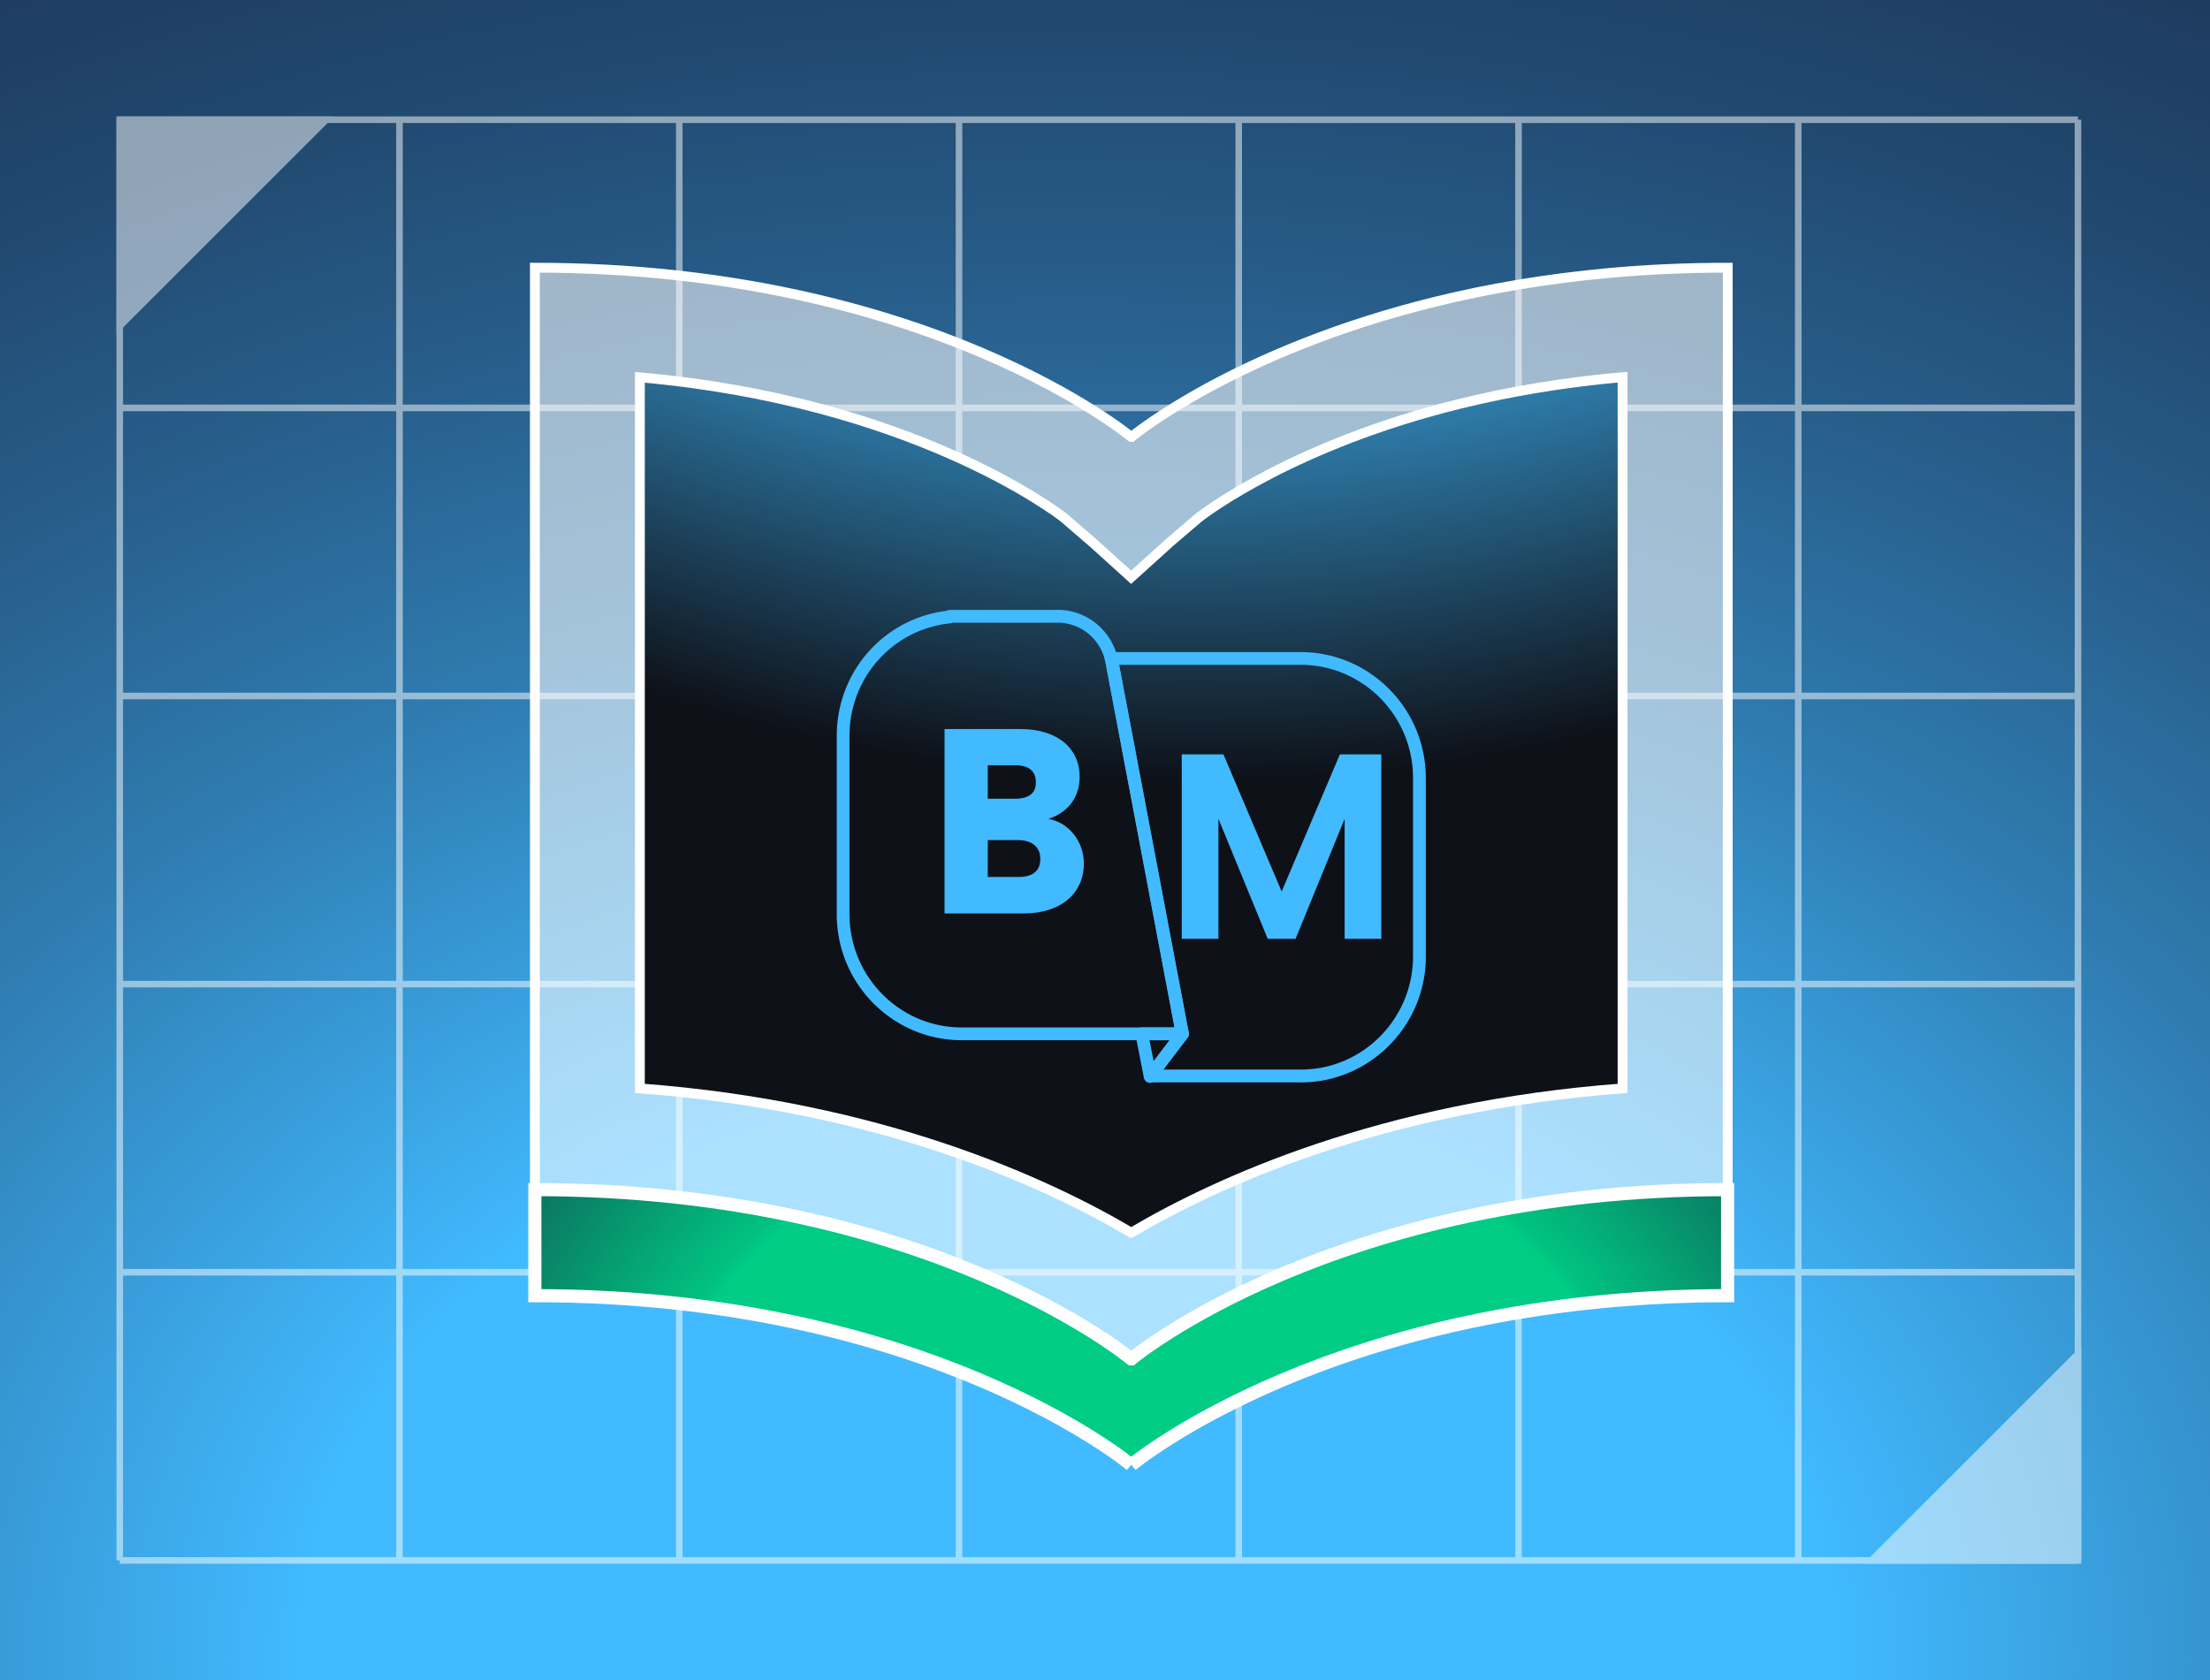 <svg xmlns="http://www.w3.org/2000/svg" viewBox="0 0 336.64 256"><defs><radialGradient id="radial-gradient" cx="1627.53" cy="11.33" r="1441.74" fx="1627.53" fy="11.33" gradientTransform="matrix(1.51 0 0 1 -1741.85 0)" gradientUnits="userSpaceOnUse"><stop offset=".49"/><stop offset=".51" stop-color="#090909"/><stop offset=".55" stop-color="#212121"/><stop offset=".59" stop-color="#494949"/><stop offset=".65" stop-color="#818181"/><stop offset=".71" stop-color="#c7c7c7"/><stop offset=".75" stop-color="#fff"/></radialGradient><radialGradient id="radial-gradient-2" cx="193.64" cy="297.87" r="487.06" fx="193.64" fy="297.87" gradientTransform="matrix(1.33 0 0 1.01 -94.65 -47.93)" gradientUnits="userSpaceOnUse"><stop offset=".18" stop-color="#41baff"/><stop offset=".25" stop-color="#389cd9"/><stop offset=".33" stop-color="#2f7bb0"/><stop offset=".42" stop-color="#285f8c"/><stop offset=".51" stop-color="#21486f"/><stop offset=".61" stop-color="#1d3659"/><stop offset=".72" stop-color="#192949"/><stop offset=".84" stop-color="#17223f"/><stop offset="1" stop-color="#17203d"/></radialGradient><radialGradient id="radial-gradient-3" cx="170.47" cy="235.59" r="213.08" fx="170.47" fy="235.59" gradientTransform="matrix(1 0 0 .93 0 16.28)" gradientUnits="userSpaceOnUse"><stop offset=".37" stop-color="#00cc85"/><stop offset=".38" stop-color="#01c280"/><stop offset=".47" stop-color="#07916c"/><stop offset=".55" stop-color="#0d685b"/><stop offset=".63" stop-color="#11484e"/><stop offset=".71" stop-color="#143244"/><stop offset=".78" stop-color="#16243e"/><stop offset=".85" stop-color="#17203d"/></radialGradient><radialGradient id="radial-gradient-4" cx="178.36" cy="-148.48" r="337.73" fx="178.36" fy="-148.48" gradientUnits="userSpaceOnUse"><stop offset=".53" stop-color="#41baff"/><stop offset=".78" stop-color="#0e1118"/></radialGradient><clipPath id="clippath"><path d="M-1010.89-1203.2h3584.17V-59.84h-3584.17z" class="cls-7"/></clipPath><clipPath id="clippath-1"><path d="M-1010.89-351.35h3584.17v291.52h-3584.17z" class="cls-7"/></clipPath><filter id="drop-shadow-74" width="187.69" height="187.93" x="76.47" y="36.04" filterUnits="userSpaceOnUse"><feOffset dx="4" dy="4"/><feGaussianBlur result="blur"/><feFlood flood-color="#000" flood-opacity=".15"/><feComposite in2="blur" operator="in"/><feComposite in="SourceGraphic"/></filter><filter id="outer-glow-75" width="121" height="103" x="107.94" y="73.81" filterUnits="userSpaceOnUse"><feOffset/><feGaussianBlur result="blur-2" stdDeviation="5"/><feFlood flood-color="#41baff" flood-opacity=".75"/><feComposite in2="blur-2" operator="in"/><feComposite in="SourceGraphic"/></filter><style>.cls-1{stroke-width:1.18px;stroke:#fff;stroke-miterlimit:10}.cls-1,.cls-7{fill:none}.cls-12{mix-blend-mode:overlay;opacity:.34}.cls-18{fill:#41baff}</style><mask id="mask" width="3779.37" height="2504.87" x="-1100.64" y="-1293.8" maskUnits="userSpaceOnUse"><path d="M-1100.64-1293.8h3779.37v2504.87h-3779.37z" style="fill:url(#radial-gradient)"/></mask></defs><g style="isolation:isolate"><g id="Layer_1"><g style="clip-path:url(#clippath)"><g class="cls-12" style="mask:url(#mask)"><path d="M-1002.08 222.57h3575.36M-1002.08 79.99h3575.36M295.71-1203.2v2281.23M151.51-1203.2v2281.23M7.31-1203.2v2281.23" class="cls-1"/></g></g><g class="cls-12" style="clip-path:url(#clippath-1)"><path d="M-2398.03 224.14h6297.09M-2164.1 122.29h5829.23m-5627.65-87.77h5426.07M544.47-350.8l-603.9 2332.73M397.01-350.8-639.06 1981.93M249.56-350.8l-1468.24 2332.73M102.11-350.8-1798.3 1981.93" class="cls-1"/></g><path d="M0 0h336.64v256H0z" style="fill:url(#radial-gradient-2)"/><g style="mix-blend-mode:overlay;opacity:.5"><path d="M49.7 18.24 18.24 49.7V18.24H49.7zM316.53 206.3l-31.46 31.46h31.46V206.3z" style="fill:#fff;stroke:#fff;stroke-miterlimit:10"/><path d="M316.53 18.24v219.52M273.92 18.24v219.52M231.31 18.24v219.52M188.69 18.24v219.52M146.08 18.24v219.52M103.47 18.24v219.52M60.85 18.24v219.52M18.24 18.24v219.52m298.29 0H18.24m298.29-43.91H18.24m298.29-43.9H18.24m298.29-43.9H18.24m298.29-43.9H18.24m298.29-43.91H18.24" style="fill:#34cb66;stroke:#fff;stroke-miterlimit:10"/></g><g style="filter:url(#drop-shadow-74)"><path d="M168.3 219.21s-30.84-25.79-90.83-25.79v-16.16c59.99 0 90.83 25.79 90.83 25.79h.04s30.84-25.79 90.82-25.79v16.16c-59.98 0-90.82 25.79-90.82 25.79" style="fill:url(#radial-gradient-3);stroke-width:2px;stroke:#fff;stroke-miterlimit:10"/><path d="M259.17 177.26c-59.98 0-90.82 25.79-90.82 25.79h-.04s-30.84-25.79-90.83-25.79V36.79c59.99 0 90.83 25.79 90.83 25.79h.04S184 49.49 214.69 41.96c7.86-1.93 16.73-3.49 26.56-4.38 5.65-.51 11.63-.79 17.93-.79v140.47Z" style="fill:rgba(255,255,255,.56);stroke-width:1.5px;stroke:#fff;stroke-miterlimit:10"/><path d="M168.32 183.83c-12.98-7.67-38.14-19.27-74.85-21.99V53.49c41.35 3.65 63.43 20.48 64.61 21.41l4.46 3.85 5.76 5.21 5.95-5.38 4.3-3.68c.87-.68 14.51-11.16 39.94-17.4 7.68-1.89 15.81-3.23 24.18-3.99.16-.01.32-.03.49-.04v108.37c-36.7 2.72-61.86 14.31-74.84 21.99Z" style="stroke-width:1.5px;fill:url(#radial-gradient-4);stroke:#fff;stroke-miterlimit:10"/><g style="filter:url(#outer-glow-75)"><path d="M194.14 160.92h-22.91c-.37 0-.71-.21-.87-.54a.967.967 0 0 1 .1-1.02l4.6-6.05-10.66-56.36s-.01-.08-.01-.12c0 0 0-.02-.01-.03-.02-.08-.05-.15-.07-.23-.07-.29 0-.6.18-.84s.47-.37.77-.37h28.89c10.49 0 19.03 8.61 19.04 19.18v27.21c0 10.57-8.55 19.17-19.04 19.18Zm-20.93-1.95h20.94c9.42 0 17.08-7.73 17.09-17.23v-27.21c0-9.5-7.67-17.22-17.09-17.23h-27.68l10.57 55.88c.12.31.08.66-.13.93l-3.7 4.86Z" class="cls-18"/><path d="M171.19 161c-.07 0-.15 0-.22-.03a.98.98 0 0 1-.73-.76l-1.27-6.5c-.06-.29.02-.58.2-.81a1 1 0 0 1 .75-.36h6.21c.37 0 .71.21.87.54.16.33.13.73-.1 1.02l-4.94 6.5a.98.98 0 0 1-.77.38Zm-.09-6.5.63 3.2 2.43-3.2h-3.06Zm-19.98-22.93h-5.63c-.54 0-.98-.44-.98-.98v-7.57c0-.54.44-.98.98-.98H151c3.29 0 5.41 1.9 5.41 4.84s-2.03 4.68-5.29 4.68Zm-4.66-1.95h4.66c2.21 0 3.34-.92 3.34-2.73 0-2.61-2.42-2.89-3.46-2.89h-4.54v5.62Zm4.14-9.97h-5.11c-.54 0-.98-.44-.98-.98v-7.05c0-.54.44-.98.98-.98h5.11c3.16 0 5.13 1.73 5.13 4.52s-1.92 4.48-5.13 4.48Zm-4.14-1.95h4.14c3.18 0 3.18-1.9 3.18-2.53 0-1.7-1.07-2.57-3.18-2.57h-4.14v5.1Z" class="cls-18"/><path d="M176.1 154.5h-33.6c-10.52-.01-19.05-8.62-19.04-19.2v-27.18c0-9.76 7.17-17.88 16.74-19.05.15-.09.32-.14.51-.14h16.82c4.16.2 7.65 3.08 8.68 7.16 0 .03.02.06.03.09.03.1.06.2.09.31.01.06.02.12.02.18l10.72 56.67a.96.96 0 0 1-.21.8.99.99 0 0 1-.75.35Zm-34.98-63.62c-.1.05-.2.08-.32.09-8.78.88-15.4 8.26-15.4 17.15v27.18c0 9.5 7.65 17.24 17.07 17.25h32.44l-10.51-55.6s-.01-.08-.01-.12c0 0 0-.02-.01-.03-.02-.08-.05-.15-.07-.23-.82-3.25-3.58-5.53-6.88-5.69h-16.32Z" class="cls-18"/><path d="M155.71 120.77c2.72-.89 4.75-3.02 4.75-6.44 0-4.19-3.24-7.25-9.07-7.25h-11.51v28.1h12.03c5.79 0 9.19-3.14 9.19-7.61 0-3.3-2.24-6.24-5.39-6.8Zm-10.23-9.14h5.11c2.64 0 4.15 1.29 4.15 3.54s-1.52 3.5-4.15 3.5h-5.11v-7.05Zm5.64 18.97h-5.63v-7.57H151c2.72 0 4.43 1.45 4.43 3.87s-1.6 3.7-4.31 3.7Zm40.11 1.24-8.87-20.9h-6.35v28.11h5.59v-18.28l7.51 18.28h4.24l7.47-18.28v18.28h5.59v-28.11h-6.31l-8.87 20.9z" class="cls-18"/></g></g></g></g></svg>